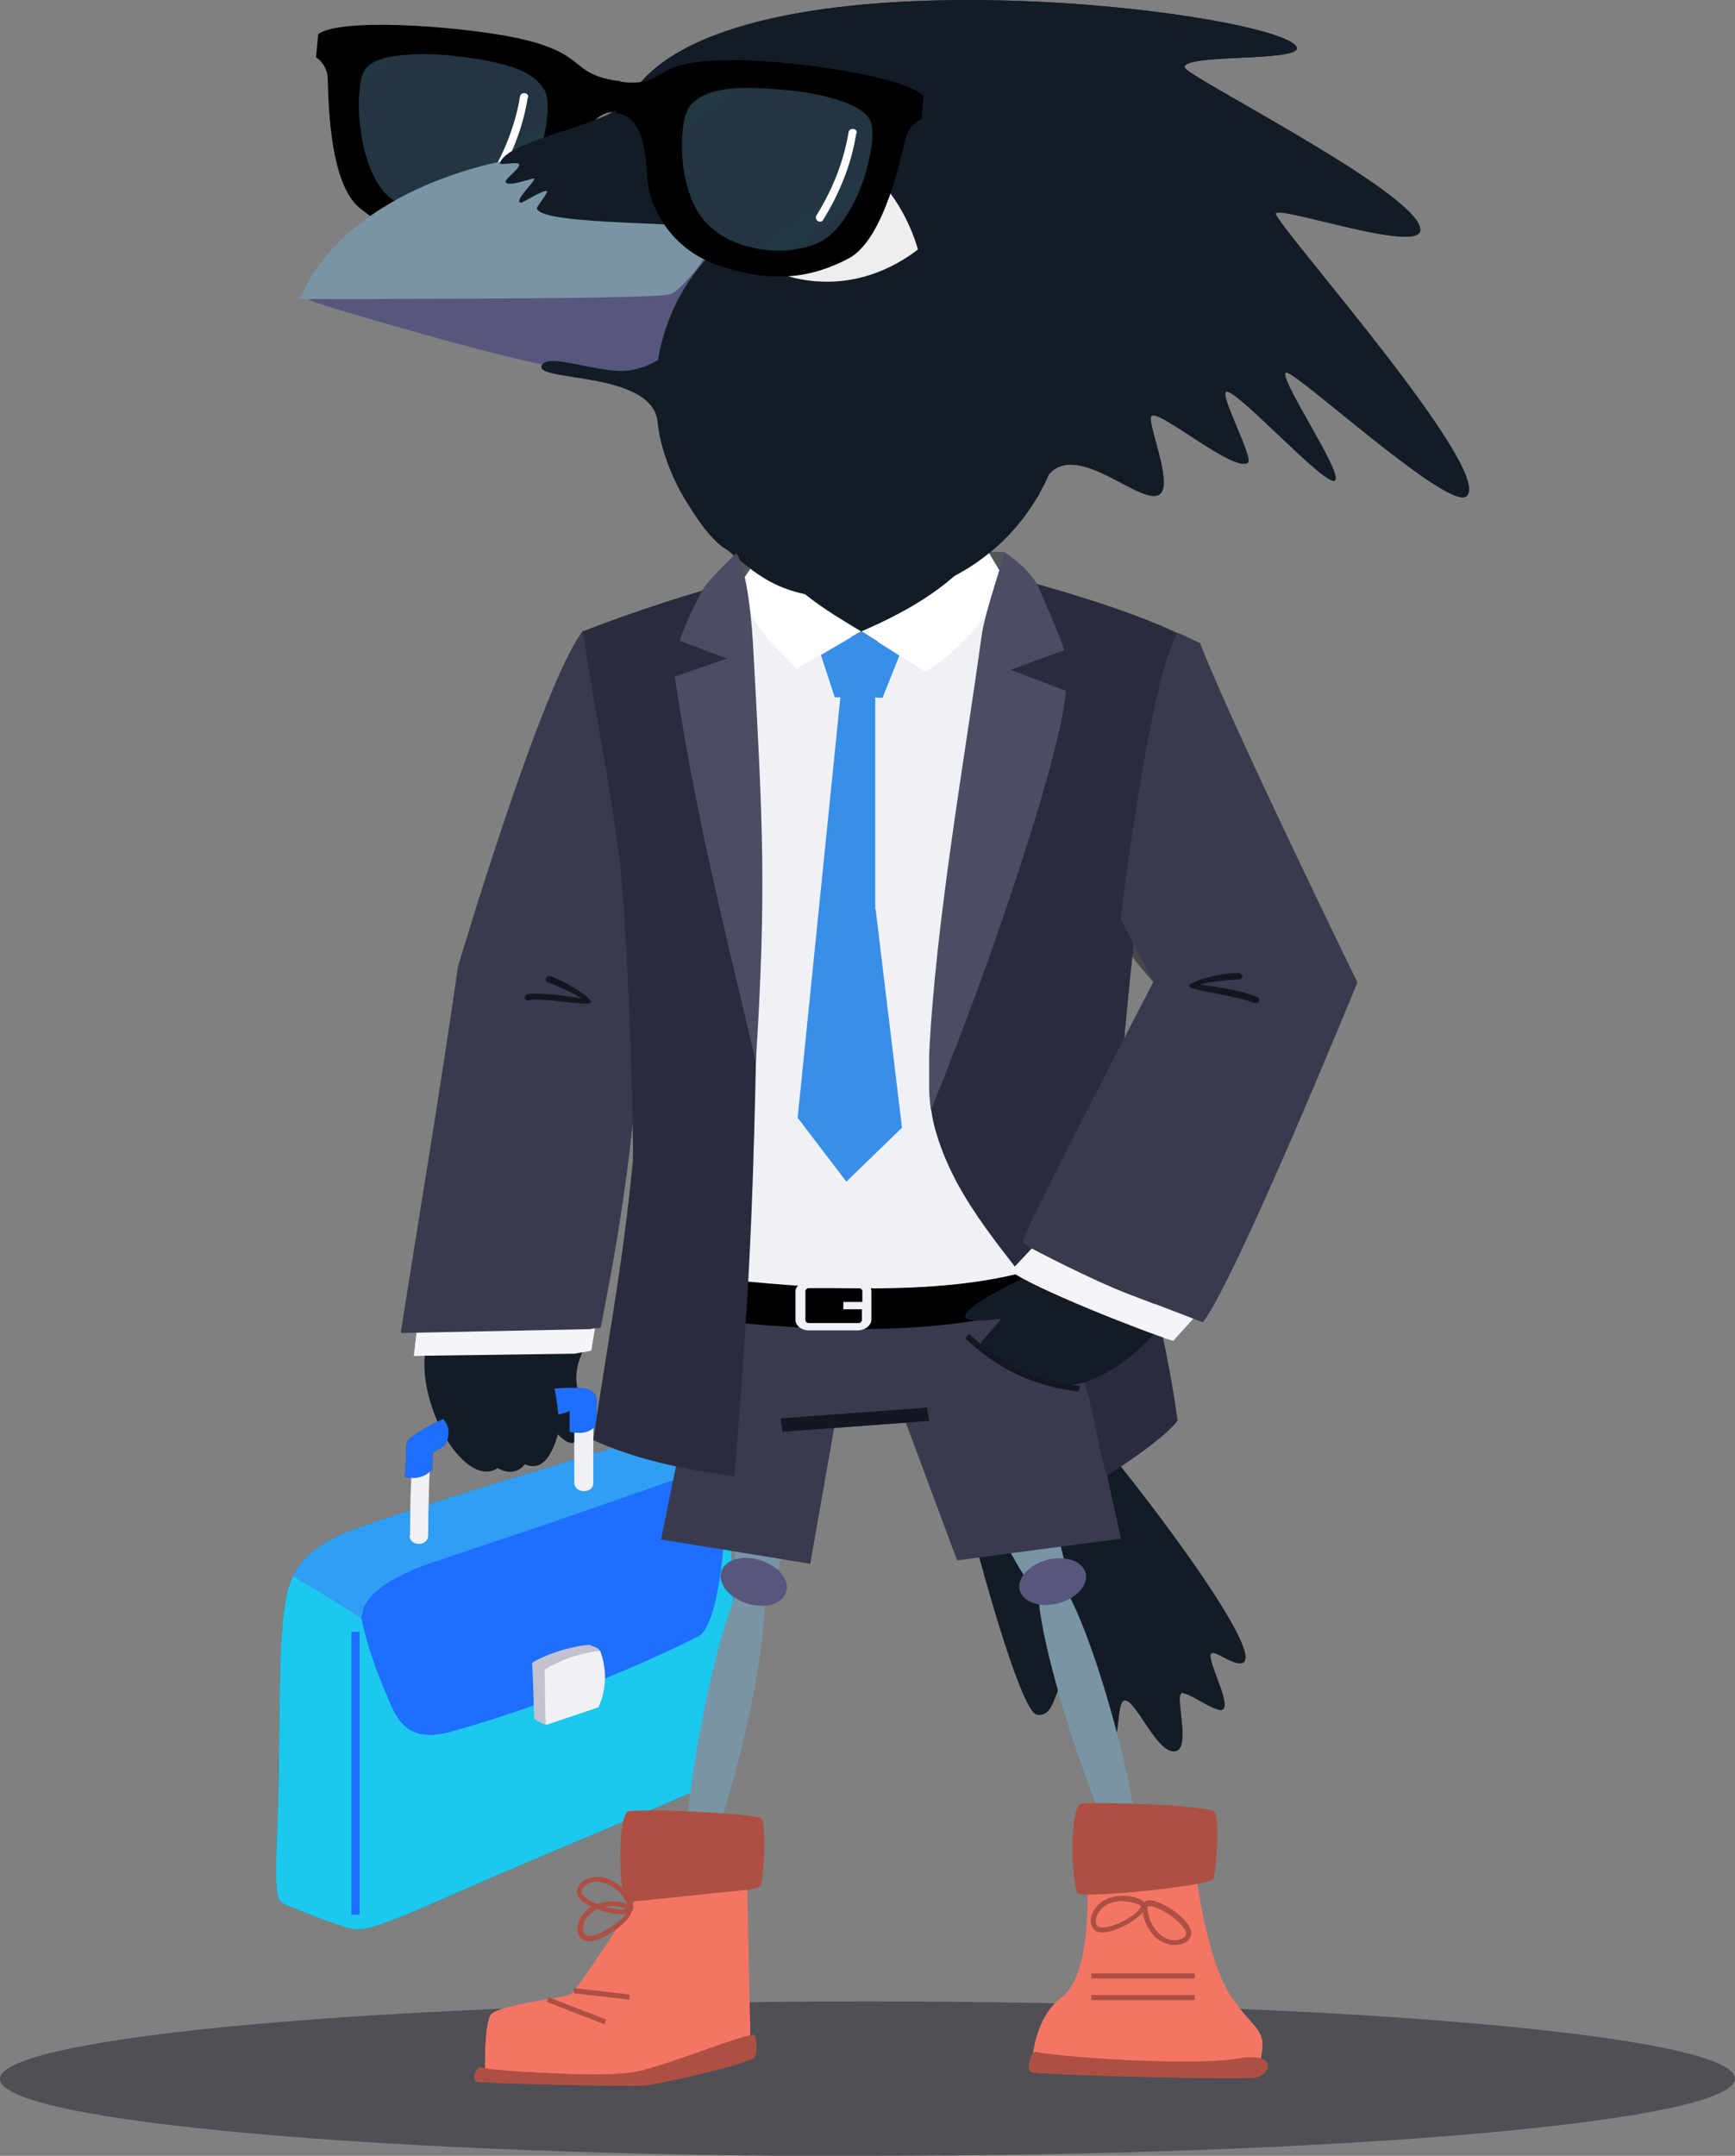 <?xml version="1.0" encoding="UTF-8"?>
<svg id="Layer_1" data-name="Layer 1" xmlns="http://www.w3.org/2000/svg" version="1.1" xmlns:xlink="http://www.w3.org/1999/xlink" viewBox="0 0 402.4 499.9">
  <rect x="0" y="0" width="402.4" height="499.9" fill="#808080" stroke="none"/>
  <defs>
    <style>
      .cls-1, .cls-2, .cls-3, .cls-4, .cls-5, .cls-6, .cls-7, .cls-8, .cls-9, .cls-10, .cls-11, .cls-12, .cls-13, .cls-14, .cls-15, .cls-16, .cls-17, .cls-18, .cls-19, .cls-20, .cls-21, .cls-22, .cls-23, .cls-24, .cls-25, .cls-26, .cls-27, .cls-28, .cls-29, .cls-30, .cls-31, .cls-32, .cls-33, .cls-34, .cls-35, .cls-36, .cls-37, .cls-38, .cls-39, .cls-40 {
        stroke-width: 0px;
      }

      .cls-1, .cls-2, .cls-4, .cls-10, .cls-11, .cls-13, .cls-15, .cls-18, .cls-19, .cls-20, .cls-22, .cls-23, .cls-24, .cls-25, .cls-27, .cls-29, .cls-30, .cls-32, .cls-34, .cls-36, .cls-37 {
        fill-rule: evenodd;
      }

      .cls-1, .cls-31 {
        fill: #fff;
      }

      .cls-2 {
        fill: #545559;
      }

      .cls-3, .cls-18 {
        fill: #1e6eff;
      }

      .cls-4 {
        fill: #613f3d;
      }

      .cls-5 {
        fill: #eee;
      }

      .cls-6, .cls-24 {
        fill: #000;
      }

      .cls-7 {
        fill: #bc4326;
      }

      .cls-8 {
        fill: #293f4a;
      }

      .cls-9 {
        fill: #434343;
      }

      .cls-10 {
        fill: #f6f4f9;
      }

      .cls-11 {
        fill: #cab89a;
      }

      .cls-12 {
        fill: #bba18e;
      }

      .cls-13 {
        fill: #3a3a4f;
      }

      .cls-14, .cls-15 {
        fill: #131c26;
      }

      .cls-16 {
        fill: #7995a5;
      }

      .cls-17 {
        fill: #141621;
      }

      .cls-41 {
        opacity: .3;
      }

      .cls-19 {
        fill: #1cc8ee;
      }

      .cls-20 {
        fill: #4c4c63;
      }

      .cls-21 {
        fill: #57577d;
      }

      .cls-22 {
        fill: #daf0fc;
      }

      .cls-23 {
        fill: #c3c3cf;
      }

      .cls-25, .cls-39 {
        fill: #f0f1f6;
      }

      .cls-26 {
        fill: #223540;
      }

      .cls-27 {
        fill: #2a2b3d;
      }

      .cls-28 {
        fill: #845751;
      }

      .cls-29 {
        fill: #5f6267;
      }

      .cls-30 {
        fill: #80695c;
      }

      .cls-42 {
        mask: url(#mask-1);
      }

      .cls-43 {
        mask: url(#mask);
      }

      .cls-32 {
        fill: #784a4a;
      }

      .cls-33 {
        fill: #ad5043;
      }

      .cls-34 {
        fill: #2f9ef3;
      }

      .cls-35 {
        fill: #1e1f2b;
        opacity: .5;
      }

      .cls-36 {
        fill: #f4fafe;
      }

      .cls-37 {
        fill: #48474a;
      }

      .cls-38 {
        fill: #388ee9;
      }

      .cls-40 {
        fill: #f57564;
      }
    </style>
    <mask id="mask" x="47.5" y="-33.9" width="124.9" height="107.8" maskUnits="userSpaceOnUse">
      <g id="mask0_2787_831" data-name="mask0 2787 831">
        <path class="cls-31" d="M104,12.8s-17-1.7-19.6,3.8c-2.6,5.6-1,23.5,5.9,29.1,6.7,5.4,20.7,6.8,28.2.2,7.5-6.6,9.9-21.6,7.8-25-2.1-3.4-5.8-6.4-22.4-8.1Z"/>
      </g>
    </mask>
    <mask id="mask-1" x="126.6" y="-25.7" width="124.9" height="107.8" maskUnits="userSpaceOnUse">
      <g id="mask1_2787_831" data-name="mask1 2787 831">
        <path class="cls-31" d="M183.7,21s17,1.7,18.4,7.7c1.4,6-3.8,23.2-11.7,27.3-7.6,3.9-21.6,2.5-27.6-5.5-6-7.9-5.4-23.2-2.6-26.1,2.7-2.9,7-5.1,23.5-3.4h0Z"/>
      </g>
    </mask>
  </defs>
  <path class="cls-35" d="M201.2,499.9c111.1,0,201.2-8,201.2-17.9s-90.1-17.9-201.2-17.9S0,472.2,0,482.1s90.1,17.9,201.2,17.9Z"/>
  <path class="cls-14" d="M135.2,313.3s-2.2,3.9-1.4,8.1c1.6,8.7,1.8,20.7-7.8,6.9-13.8-19.9,9.2-15,9.2-15h0Z"/>
  <path class="cls-14" d="M131.5,313.9c0,3.8-.6,29.8-9.8,25.6,0,0-2.1,3.3-6.3.9,0,0-3.9,3.4-9.8-3.8-3.6-4.3-8.5-15.1-6.8-24.2,3.9-20,23.4-19.4,23.4-19.4l9.3,20.9Z"/>
  <path class="cls-4" d="M162.4,336.1c5,1.1,6.2,4.4,6.5,9.5,1,16.3,2,42,1,58.5-.2,3.3-2.8,8.6-6.8,10.3-6.6,3.2-39.3,16.6-59.9,25.7-11.5,5.1-17.9,7.6-20.5,7.3-2.2.1-10.6-3.4-16.3-5.6-.9-.6-1.7-.6-2-2.4-.6-2.9-.4-8.8,0-18.2.4-11.1.3-23.9.6-35,.3-9.1.9-17.5,3.3-21.4,1.9-3.1,4.8-6.9,14.5-10.4,18.7-6.6,42.2-13.4,61.3-19.2,6.7-1.3,8.6-1.3,18.4.9h0Z"/>
  <path class="cls-32" d="M67.9,365.4c.1-.3.2-.5.3-.6,1.9-3.1,4.8-6.9,14.5-10.4,18.7-6.6,42.2-13.4,61.3-19.2,6.7-1.3,8.6-1.3,18.4.9,4.1.9,5.6,3.3,6.2,6.9.1.8.3,3.2.4,4.1-1-3.6-4-7-10.9-4.6l-31.1,10.8-27.6,9.3c-7.4,2.6-12.4,5.8-14.4,9-.2.4-1.3,2.4-1.4,3.6-5.2-3.6-11.8-7.3-15.6-9.7h0Z"/>
  <path class="cls-32" d="M83.7,375.2c.2-.9.4-1.7.7-2.5,1.4-3.5,6.7-7.2,15-10.1l27.7-9.3,31.1-10.8c7-2.4,9.6.3,9.9,6,.4,6.8-1.3,28.6-6.2,31-17.8,8.9-39.8,17.2-57.5,22.1-10.6,2.9-12.7-3.7-14.9-9-2.1-5-4.1-10-5.7-17.4h0Z"/>
  <path class="cls-28" d="M84.7,375.5c1.7,6.1,3.3,11.9,5.6,16.7.3.6.6,1.2.9,1.9,2.2,4.9,4.1,9.1,12.5,6.8,17.8-4.8,39.8-13.3,57.5-22.2,4-2,6-22.2,5.6-30.1-.1-2.8-.9-4.6-2.2-5.4-1.3-.8-3.4-.7-6.2.3l-31.1,10.8-27.7,9.3c-7.7,2.7-13,6.2-14.3,9.5-.3.7-.5,1.6-.7,2.4h0ZM84.2,444.7h-2.2c.2-7.5,0-18.2,0-28.6-.1-9.2-.3-18.7-.1-25.5,0-1.5,0-2.9,0-4.2,0-4,0-7.6.5-10.6-3.8-2.6-8.3-5.3-11.9-7.4-1.2-.7-2.2-1.3-3.2-1.9l1.2-1.6c.9.6,2,1.2,3.2,1.9,3.4,2,7.5,4.5,11.2,6.9.1-.4.2-.8.4-1.2,1.5-3.8,7.2-7.7,15.6-10.7l27.7-9.3,31.1-10.8c3.5-1.2,6.2-1.3,8.2-.1,2,1.2,3.1,3.4,3.2,7,.2,4.7-.8,29-6.8,31.9-17.9,8.9-40,17.5-57.9,22.3-10.4,2.8-13.1-3.1-15.2-7.9-.3-.6-.5-1.2-.8-1.8-1.7-3.4-3-7.3-4.2-11.4,0,1.5,0,3,0,4.7,0,1.4,0,2.8,0,4.3-.1,6.9,0,16.3.1,25.5.1,10.4.3,21.2,0,28.7Z"/>
  <path class="cls-4" d="M136.8,381.4c-4.5.3-10.7,2.4-13.4,4.2.3,4.4.3,8.4.5,12.9.5.5,2.1,1.3,2.7,1.4,3.1-1.6,6.4-3.7,9.9-4.9,1.7-3.8,3.7-8.4,2.6-12.2-.1-.5-.9-.8-2.4-1.4h0Z"/>
  <path class="cls-11" d="M139.2,382.8c-4.7.4-10.3,2.6-12.9,4.4.2,4.4,0,8.3.3,12.8,4.1-1.4,8.1-2.7,12.2-4.1,1.9-4.3,2-8.8.4-13.1h0Z"/>
  <path class="cls-11" d="M137.5,329.6l-4.3,1.2v13.1c.1,2.5,4.4,2.5,4.4,0v-14.3Z"/>
  <path class="cls-11" d="M95,356.1c0,2.5,4.2,2.6,4.3,0,0-2.4.1-8.6.2-11.2,0-1.3.1-2.7.2-4l-4.3,1.2c0,.9,0,1.8-.1,2.6-.1,2.6-.2,8.9-.2,11.3h0Z"/>
  <path class="cls-4" d="M129.5,328c1.8-.4,2.5-.8,2.6-.8v4.8c3.1.7,5.1,0,6.3-1.7v-5.6c0-1.3-1.1-2.5-2.6-2.7-1.3-.2-2.7-.2-4.1-.2-.4,0-2.7.1-3.1.2.5,2.2.9,6,.9,6h0Z"/>
  <path class="cls-4" d="M100.3,340.8c0-1.4,0-2.7.1-3.9.8-.6,1.7-1.1,2.6-1.6,1.4-1.9,1.4-4.6-.2-6.2h-.2c-2.9,1.4-4.7,2.4-7.1,4.1-.8.5-1.3,1.3-1.3,2.2,0,2.3-.1,4.7-.3,7.1,2.6.6,4.7,0,6.3-1.7h0Z"/>
  <path class="cls-14" d="M288.8,385c-1.3,2.5-7-2.6-7.9-1.6-1.2,1.3,4.7,11.6,2.7,13-1.4,1-8.8-4.7-9.7-3.7-1.2,1.3,2.1,12.4-1.1,13.3-4.3,1.3-9.3-12.1-12-11.7-2.2.4-.5,11.7-4.6,11.9-6.1.3-7-15.7-9.3-15.7-2.4,0-2,7.8-6.4,7.1-6.3-1.1-30.6-100.8-26.8-102.9,9-5.1,78.9,83,75,90.3h0Z"/>
  <path class="cls-16" d="M244.9,370.9c-7,2.8-18.5-28.9-24.4-41.9-.3-2.9,1.1-5.6,3.4-6.7,3-1.5,7.1-.1,9,3.4,5.2,12.6,20,41.9,12,45.1h0Z"/>
  <path class="cls-16" d="M262.4,433c-5,.6-27.5-66.4-20.2-69,7.9-2.8,26.9,68.2,20.2,69Z"/>
  <path class="cls-21" d="M245.4,371.8c4.2-1.1,7.1-4.2,6.4-7-.7-2.8-4.7-4.2-8.9-3.1-4.2,1.1-7.1,4.2-6.4,7,.7,2.8,4.7,4.2,8.9,3.1Z"/>
  <path class="cls-16" d="M173.7,371c-7.4-1.4,0-34.3,1.9-48.4,1.3-2.6,3.9-4.1,6.5-3.8,3.3.3,6.1,3.7,5.7,7.7-2.4,13.4-5.6,46.1-14.1,44.5Z"/>
  <path class="cls-16" d="M160,434.7c-4.7-1.9,7.5-71.5,15.1-70.3,8.3,1.3-8.9,72.8-15.1,70.3Z"/>
  <path class="cls-21" d="M182.3,369.2c.9-2.8-1.8-6.1-5.9-7.4-4.2-1.3-8.2-.2-9.1,2.6-.9,2.8,1.8,6.1,5.9,7.4,4.2,1.3,8.2.2,9.1-2.6Z"/>
  <path class="cls-40" d="M292,478.8h-52.6s0-10.5,6.9-15.7c7-5.2,5.9-25.4,5.9-25.4l25-4.4s2.4,21,8.4,29.8c6,8.7,8.5,7,6.5,15.7h0Z"/>
  <path class="cls-33" d="M281.5,420c1.5,1,.6,13.7-.1,15.6-.7,1.8-28.6,4.4-31.1,3.6-1.9-.6-2.3-20.4.4-20.9,3.1-.6,28.9.4,30.9,1.7Z"/>
  <path class="cls-33" d="M290.5,481.8c-6.1.5-49.7-.7-51.3-1.3-1.4-.6,0-5.1,1.3-4.7,2.6.9,35.2,3.5,46.8,1.5,9.4-1.6,7.5,4.2,3.3,4.5h0Z"/>
  <path class="cls-7" d="M255.7,447.7c-.5,0-.9,0-1.3-.3-.5-.3-.8-.8-.9-1.5-.2-1.3.4-2.8,1.5-3.9,2.4-2.4,6.3-2.2,8.3-1.6.9.3,2,.7,2,1.6,0,1.1-1.9,2.6-3.7,3.6-1.9,1.1-4.2,2-5.8,2h0ZM260.4,440.4c-1.8,0-3.8.5-5.2,1.9-1,1-1.6,2.5-1.5,3.6,0,.4.2,1,.8,1.2,1.3.7,4.5-.4,6.8-1.7,2.1-1.2,3.5-2.6,3.6-3.4,0-.7-1-1-1.8-1.3-.7-.2-1.7-.4-2.7-.4h0Z"/>
  <path class="cls-7" d="M272.4,450.6c-.5,0-1.1,0-1.7-.3-3.2-1-4.9-4.5-5.3-6.5-.2-.9-.4-2.1.5-2.5,1-.5,3.2.5,5,1.6,2.4,1.5,4.9,3.8,4.9,5.5,0,.6-.3,1.1-.9,1.5-.7.5-1.5.7-2.5.7h0ZM266.1,441.6c-.6.3-.4,1.3-.3,2.2.3,1.9,2,5.4,5,6.3,1.4.4,3,.3,3.9-.4.3-.2.7-.7.7-1.3,0-1.5-2.4-3.8-4.7-5.2-2.1-1.3-3.9-1.9-4.7-1.6Z"/>
  <path class="cls-7" d="M277.1,458h-24v.3h24v-.3Z"/>
  <path class="cls-7" d="M277.1,463h-24v.3h24v-.3Z"/>
  <path class="cls-33" d="M176.5,421.7c1.4,1,.6,13.7-.1,15.5-.7,1.8-28.5,4.4-31,3.6-1.9-.6-2.3-20.3.4-20.8,3.1-.6,28.8.4,30.8,1.7h0Z"/>
  <path class="cls-40" d="M173.3,438.3l.7,33.7s-21.9,7.4-24.6,8.6c-3.3,1.5-36.9-.7-36.9-.7,0,0-.2-11.2,1.5-12.9,2.3-2.1,16.9-3.8,18.3-4.5,1.6-.9,14.9-21.6,14.9-21.6l26.2-2.7h0Z"/>
  <path class="cls-33" d="M174.6,471.8c1,0,1.1,3.8.5,5.1-.6,1.5-22.5,6.5-25.7,6.7-4.6.3-37.7-.5-38.9-.9-1.1-.4,0-3.7,1-3.3,2,.7,26.7,2.5,35.4,1.1,7.1-1.2,24.4-8.5,27.6-8.6h0Z"/>
  <path class="cls-7" d="M133.1,461.4v.3s13,1.5,13,1.5v-.3s-13-1.5-13-1.5Z"/>
  <path class="cls-7" d="M127,463.5v.3c-.1,0,13.2,5.2,13.2,5.2v-.3c.1,0-13.2-5.2-13.2-5.2Z"/>
  <path class="cls-37" d="M250.6,314.6l-45.3,2.4,16.7,44.8,38-5-9.4-42.1Z"/>
  <path class="cls-37" d="M153.3,357.1l9-44.2,32.5,10.5-6.9,39.2-34.5-5.6Z"/>
  <path class="cls-37" d="M162,294.6l78.3-.4,11.3,32.5-93.1,4.3,3.5-36.4Z"/>
  <path class="cls-2" d="M241.8,141h-78.9l7.9-12.7,62.1-.3,8.8,13Z"/>
  <path class="cls-15" d="M172.7,147.4c0,9.2,10.4,14.3,24.2,14.4,5.1,0,9.6-1,13.4-2.5,7.8-3.2,16.5-8.9,17.4-13.5-.1-9.4,1.2-37.2,1.8-48.7l-52.4,26.5-4.5,23.9Z"/>
  <path class="cls-22" d="M137.3,145.9c8.9-3.3,26-8.1,35.4-11.8,7.4-2.9,11.9,6.1,28.5,16.2l27.7-17.7c17.7,4.8,27.2,7.2,44.3,14.3-3.6,13.8-7.5,31.4-12.2,54.3-4.8,22.9-10.5,52.7-12,76.3.3,3.8,1.4,7.3,1.6,10-.5,2.7-2.2,4.4-6.6,6.4-24.8,7.5-68.5,5-87.8,2.6-4-4.2-5.5-5.6-5.5-7,0-6.3.9-11.3,1.1-12.6.9-23.3-1.2-42.5-5-65.5-3-18.5-8.3-48.5-9.7-65.4h0Z"/>
  <path class="cls-37" d="M149.6,227.9c-21.4,2.4-43.4-3.6-43.4-3.6,0,0,19.4-65.5,29-78,21.9,24.8,20.4,54.9,14.4,81.6Z"/>
  <path class="cls-36" d="M137.1,313.2l1.3-7.7c-6.7-.9-35.4.4-41.5,1.2l-.9,7.7,37.3-.5,3.7-.7Z"/>
  <path class="cls-37" d="M137.2,307.8l-44.2.9c4.4-28.2,9-55.1,13.2-84.5,12.2-1.7,33.2-.9,43.4,3.5-2.3,29.6-3.9,47.9-10.3,79.8l-2.1.2h0Z"/>
  <path class="cls-9" d="M136.3,232.9h-.4c-3.9-1-9.2-1.4-13.2-.9-.5,0-1-.2-1-.6,0-.4.2-.8.8-.9,3.3-.4,7.1-.3,10.6.2-1.6-1.1-3.3-1.9-6.1-2.9-.5-.2-.7-.6-.5-1,.2-.4.8-.6,1.2-.4,4.4,1.7,6.4,2.8,9.1,5.2.3.3.3.6.1.9-.1.2-.4.3-.6.3h0Z"/>
  <path class="cls-2" d="M230.2,132.6c15,4,31.9,8.9,43.7,14.6-8.5,41-12.8,85.1-15.3,120.6,6.3,24.1,11.2,37.8,14.5,61.6-3.2,4.5-16.4,12.8-16.4,12.8,0,0-.7-2.1-1.2-4.3-2.5-12.1-3.8-21.8-11.7-33-9.7-13.8-21.7-25.6-26.6-42-1.7-5.5-1.8-10.7-1.5-15.8.4-7.3,1.7-14.7,2.4-22.4,2.6-30.3,9.9-61.4,12.2-92h0Z"/>
  <path class="cls-32" d="M203,157.2h-7.9s-10.1,104.1-10.1,104.1l11.3,12.8,12.9-12.5-6.1-50.6v-53.8h0ZM208.6,152l-8.9-5.6-9.3,5.5,3.2,9.8h11.2c0,0,3.9-9.7,3.9-9.7Z"/>
  <path class="cls-37" d="M237.2,288c7.3,6,33.7,15.3,41.8,18.6,7.9-10.5,35.8-78.8,35.8-78.8,0,0-29.4-60.2-36.5-78.7-1.4-.5-3.4-1.7-5.1-2.3-6.3,8.9-13.3,66.2-13.3,66.2,0,0-3.6,2.5,7.6,14.7,2.8,3.1-31.1,59.7-30.3,60.3Z"/>
  <path class="cls-9" d="M288,229.1h-.3c-3.2-1.2-7.9-1.8-11.5-1.7-.4,0-.7-.2-.8-.4-.1-.3,0-.6.4-.7,3.2-1.5,5.3-2,9.6-2.6.5,0,.9.2,1,.5,0,.3-.2.7-.7.7-2.8.4-4.6.7-6.3,1.3,3.2.2,6.5.8,9.1,1.7.4.1.6.5.4.8-.1.2-.4.4-.7.4h0Z"/>
  <path class="cls-9" d="M181.5,332l-.5-3.1,34-2.5.5,3.1-34,2.5Z"/>
  <path class="cls-30" d="M242,302.3c-24.8,8.9-61.8,5.7-81.1,3.3l.3-9.8c19.3,2.4,54.4,5.9,79.2-1.6.4,1.9,1.4,6.7,1.6,8.2Z"/>
  <path class="cls-12" d="M187.7,298.7c-.2,0-.5,0-.6.2-.2.1-.3.3-.3.5v6.7c0,.4.3.7.9.7h11.3c0,0,0,0,0,0,.2,0,.5,0,.6-.2.2-.1.3-.3.3-.5v-2.5s-4.3,0-4.3,0v-1.7h4.4v-2.5c0-.4-.4-.7-.9-.7h-11.3c0,0,0,0,0,0ZM198.9,308.5h-11.3c-1.7,0-3.1-1.1-3.1-2.4v-6.7c0-.6.4-1.2,1-1.7.6-.4,1.4-.7,2.2-.7h11.3c1.7,0,3.1,1.1,3.1,2.4v6.7c0,.6-.4,1.2-1,1.7-.6.4-1.4.7-2.2.7h0Z"/>
  <path class="cls-14" d="M240.9,294.7s-32.1,14.4-8.2,11c23.9-3.4,8.2-11,8.2-11Z"/>
  <path class="cls-14" d="M241.4,293.7c-1.5,1.4-7.7,10.9-13.5,17.1-3.4,3.6,13.9,10.5,17.7,10.6,12.5.3,23.4-13.7,23.4-13.7l-27.6-14h0Z"/>
  <path class="cls-36" d="M276.7,305.8l-4.6,5.1c-6.7-2-33.2-12.5-37.7-16.2l4.9-5.2s13.1,7,22.8,10.7c3.7,1.4,14.6,5.6,14.6,5.6h0Z"/>
  <path class="cls-36" d="M232.9,134.1l-4.8-8c-6.4,9.2-17.1,15.5-28.3,20.3l14.9,9.4c8.9-6,16-13.9,18.3-21.8ZM172,134.9l5.4-8c4.7,9.2,14.7,14.9,22.3,19.5l-14.9,8.6c-5.5-5.7-11.3-10-12.9-20.1Z"/>
  <path class="cls-21" d="M71.5,69.4c0,.7,49.4,14.9,56.5,15.4,13.9,1,21.7,6.7,31.3-7.3,7-10.3,8.1-23.5,8.1-23.5-51.5,19.9-95.8,14.3-95.8,15.5Z"/>
  <path class="cls-16" d="M69.5,69.4c11.7-27.1,49.6-32.5,49.6-32.5,0,0,39.3,11.5,48.1,17,.2.1-8.1,13.5-12.1,14.4-5.3,1.2-85.6,1-85.6,1h0Z"/>
  <path class="cls-14" d="M145.8,23c21.1-37.1,152.9-20.1,155-11.9.3,3.3-26.1,1.3-26.1,4.5,0,0,0,0,0,0,.2.2.4.5.7.7,6.3,4.8,54.6,29.5,54,37.1-.4,5.6-34.8-6.5-33.5-3.7,2.2,4.9,50.3,59.2,44.3,65.3-3.9,4-40.6-29.9-42-28.6-1.6,1.5,13.4,23.4,11.4,25-2.1,1.7-23.6-22.2-25.3-20.5-1.2,1.2,6.5,15.4,5.1,16.4-3.2,2.3-20.4-12.3-22.3-10.9-1.4,1,5,15.4,2,18.1-3.9,3.5-19.1-12.6-25.9-4.4-.6,1.5-1.4,3-2.2,4.4,0,0,0,0,0,0,0,.3-.3.6-.5.9-8.3,14-23.5,23.5-41,23.5s-22.5-4.3-30.8-11.4c0,0,0,0,0,0-2.3-1.1-5.7-5-8.8-10.1-2.1-3.2-3.8-6.6-5.1-10.2-1-2.8-1.8-5.6-2.1-8.2-.1-.7-.2-1.4-.3-2.1-2.5-10.7-27.8-8.5-26.8-12,1.1-3.6,14.3,2.3,21,.9,3.2-.7,4.1-1.3,6-2.3,1.8-10.6,6.6-19.2,13.9-26.3.1-1.7,0-2.9-.4-3.6-1.5-2.5-40.7-1-41.6-5.3-.1-.3,2.9-3.9,2.3-4-.9-.3-5.6,2.8-6,2.7-1.8-.3,3.5-5.1,3.1-5.6-.3-.2-5.8,2-6.6.9-.5-.7,3.4-3.2,3.1-4.2-.4-.8-4.8.5-4.4-.4,2.1-5.7,26.2-8.6,29.6-14.6h0Z"/>
  <path class="cls-5" d="M193.5,71c12.7,0,23.1-10.3,23.1-23.1s-10.3-23.1-23.1-23.1-23.1,10.3-23.1,23.1,10.3,23.1,23.1,23.1Z"/>
  <path class="cls-14" d="M185.9,38.7c1.2,0,2.3.3,3.2.8-1.1.8-1.8,2-1.8,3.5,0,2.4,1.9,4.3,4.3,4.3s1.1-.1,1.5-.3c-.5,3.6-3.5,6.4-7.2,6.4s-7.3-3.3-7.3-7.3,3.3-7.3,7.3-7.3h0Z"/>
  <path class="cls-2" d="M173.1,304.2c-.7,11.5-1.6,24.5-2.8,38.1-12.8-1.6-24.2-4.4-32.7-8.4,4.5-29.9,6.8-40.5,9.2-64.7.1-14.5-1.1-44-2.3-61.2-1.3-18.4-6.7-43.2-9.3-61.6,11.9-4.6,24.7-8.8,37.5-12.2,2.2,28.9,3.7,55.1,3.1,86.1-.5,27.8-.9,56.2-2.7,84h0Z"/>
  <path class="cls-29" d="M175.3,246.2c-7.5-31.7-14.1-57.8-18.8-89.3l12.1-4.2-10.9-4.1c.9-3.3,3.8-9.3,5.6-12.4,2.6-3.4,7.5-7.9,7.5-7.9,0,0,3,3.4,4,23.8,2.1,38.5,3,54.9.5,94.1h0Z"/>
  <path class="cls-29" d="M215.9,257.4c14.4-35,30.5-83.6,31.3-97.2l-12.8-4.9,12.4-4.5c-.7-2.9-5-12.4-6.1-15-1.9-3.2-4-5.2-7.8-7.8-.1,1.9-4.5,13.6-5.3,19.9-3.8,27.7-10.6,65.8-12.1,96.6,0,2,0,5.9,0,7.9s.4,5,.4,5Z"/>
  <path class="cls-9" d="M250.2,322.7c-8-1.1-16.8-3.4-26.4-12.4l1-1c9.8,9.3,18.4,11.1,25.7,12.1l-.3,1.3h0Z"/>
  <path class="cls-6" d="M143.8,18.8s-4.4-.3-7.6-2.3c-3.4-2.1-4.9-5.6-18.4-8.1-13.5-2.5-38.9-4.2-44-.5l-.5,5.4s2.5,1.4,2.7,4.8c.2,3.4,0,24.2,7.5,30.2,7.5,6.1,16.2,9.2,29.3,7.5,13-1.7,18.8-11.9,19.9-15.7,1.1-3.8,3.2-14.8,10.4-14.1"/>
  <path class="cls-26" d="M104,12.8s-17-1.7-19.6,3.8c-2.6,5.6-1,23.5,5.9,29.1,6.7,5.4,20.7,6.8,28.2.2,7.5-6.6,9.9-21.6,7.8-25-2.1-3.4-5.8-6.4-22.4-8.1Z"/>
  <g class="cls-43">
    <g class="cls-41">
      <path class="cls-8" d="M149.1-33.9L47.5,38.8l3,4.3L152.2-29.6l-3-4.3Z"/>
      <path class="cls-8" d="M169.4-3l-101.6,72.7,3,4.3L172.5,1.2l-3-4.3Z"/>
    </g>
  </g>
  <path class="cls-31" d="M122.4,22.6c-1.1,7.1-3.9,14-7.7,20.1-.6,1-2.2,0-1.5-1.1,3.6-5.8,6.3-12.4,7.4-19.2.2-1.2,2.1-1,1.9.2h0Z"/>
  <path class="cls-14" d="M135.2,313.3s-2.2,3.9-1.4,8.1c1.6,8.7,1.8,20.7-7.8,6.9-13.8-19.9,9.2-15,9.2-15h0Z"/>
  <path class="cls-14" d="M131.5,313.9c0,3.8-.6,29.8-9.8,25.6,0,0-2.1,3.3-6.3.9,0,0-3.9,3.4-9.8-3.8-3.6-4.3-8.5-15.1-6.8-24.2,3.9-20,23.4-19.4,23.4-19.4l9.3,20.9Z"/>
  <path class="cls-19" d="M162.4,336.1c5,1.1,6.2,4.4,6.5,9.5,1,16.3,2,42,1,58.5-.2,3.3-2.8,8.6-6.8,10.3-6.6,3.2-39.3,16.6-59.9,25.7-11.5,5.1-17.9,7.6-20.5,7.3-2.2.1-10.6-3.4-16.3-5.6-.9-.6-1.7-.6-2-2.4-.6-2.9-.4-8.8,0-18.2.4-11.1.3-23.9.6-35,.3-9.1.9-17.5,3.3-21.4,1.9-3.1,4.8-6.9,14.5-10.4,18.7-6.6,42.2-13.4,61.3-19.2,6.7-1.3,8.6-1.3,18.4.9h0Z"/>
  <path class="cls-34" d="M67.9,365.4c.1-.3.2-.5.3-.6,1.9-3.1,4.8-6.9,14.5-10.4,18.7-6.6,42.2-13.4,61.3-19.2,6.7-1.3,8.6-1.3,18.4.9,4.1.9,5.6,3.3,6.2,6.9.1.8.3,3.2.4,4.1-1-3.6-4-7-10.9-4.6l-31.1,10.8-27.6,9.3c-7.4,2.6-12.4,5.8-14.4,9-.2.4-1.3,2.4-1.4,3.6-5.2-3.6-11.8-7.3-15.6-9.7h0Z"/>
  <path class="cls-18" d="M83.7,375.2c.2-.9.4-1.7.7-2.5,1.4-3.5,6.7-7.2,15-10.1l27.7-9.3,31.1-10.8c7-2.4,9.6.3,9.9,6,.4,6.8-1.3,28.6-6.2,31-17.8,8.9-39.8,17.2-57.5,22.1-10.6,2.9-12.7-3.7-14.9-9-2.1-5-4.1-10-5.7-17.4h0Z"/>
  <path class="cls-23" d="M136.8,381.4c-4.5.3-10.7,2.4-13.4,4.2.3,4.4.3,8.4.5,12.9.5.5,2.1,1.3,2.7,1.4,3.1-1.6,6.4-3.7,9.9-4.9,1.7-3.8,3.7-8.4,2.6-12.2-.1-.5-.9-.8-2.4-1.4h0Z"/>
  <path class="cls-25" d="M139.2,382.8c-4.7.4-10.3,2.6-12.9,4.4.2,4.4,0,8.3.3,12.8,4.1-1.4,8.1-2.7,12.2-4.1,1.9-4.3,2-8.8.4-13.1h0Z"/>
  <path class="cls-25" d="M137.5,329.6l-4.3,1.2v13.1c.1,2.5,4.4,2.5,4.4,0v-14.3Z"/>
  <path class="cls-25" d="M95,356.1c0,2.5,4.2,2.6,4.3,0,0-2.4.1-8.6.2-11.2,0-1.3.1-2.7.2-4l-4.3,1.2c0,.9,0,1.8-.1,2.6-.1,2.6-.2,8.9-.2,11.3h0Z"/>
  <path class="cls-18" d="M129.5,328c1.8-.4,2.5-.8,2.6-.8v4.8c3.1.7,5.1,0,6.3-1.7v-5.6c0-1.3-1.1-2.5-2.6-2.7-1.3-.2-2.7-.2-4.1-.2-.4,0-2.7.1-3.1.2.5,2.2.9,6,.9,6h0Z"/>
  <path class="cls-18" d="M100.3,340.8c0-1.4,0-2.7.1-3.9.8-.6,1.7-1.1,2.6-1.6,1.4-1.9,1.4-4.6-.2-6.2h-.2c-2.9,1.4-4.7,2.4-7.1,4.1-.8.5-1.3,1.3-1.3,2.2,0,2.3-.1,4.7-.3,7.1,2.6.6,4.7,0,6.3-1.7h0Z"/>
  <path class="cls-3" d="M83.4,378.4h-1.9v65.6h1.9v-65.6Z"/>
  <path class="cls-14" d="M288.8,385c-1.3,2.5-7-2.6-7.9-1.6-1.2,1.3,4.7,11.6,2.7,13-1.4,1-8.8-4.7-9.7-3.7-1.2,1.3,2.1,12.4-1.1,13.3-4.3,1.3-9.3-12.1-12-11.7-2.2.4-.5,11.7-4.6,11.9-6.1.3-7-15.7-9.3-15.7-2.4,0-2,7.8-6.4,7.1-6.3-1.1-30.6-100.8-26.8-102.9,9-5.1,78.9,83,75,90.3h0Z"/>
  <path class="cls-16" d="M244.9,370.9c-7,2.8-18.5-28.9-24.4-41.9-.3-2.9,1.1-5.6,3.4-6.7,3-1.5,7.1-.1,9,3.4,5.2,12.6,20,41.9,12,45.1h0Z"/>
  <path class="cls-16" d="M262.4,433c-5,.6-27.5-66.4-20.2-69,7.9-2.8,26.9,68.2,20.2,69Z"/>
  <path class="cls-21" d="M245.4,371.8c4.2-1.1,7.1-4.2,6.4-7-.7-2.8-4.7-4.2-8.9-3.1-4.2,1.1-7.1,4.2-6.4,7,.7,2.8,4.7,4.2,8.9,3.1Z"/>
  <path class="cls-16" d="M173.7,371c-7.4-1.4,0-34.3,1.9-48.4,1.3-2.6,3.9-4.1,6.5-3.8,3.3.3,6.1,3.7,5.7,7.7-2.4,13.4-5.6,46.1-14.1,44.5Z"/>
  <path class="cls-16" d="M160,434.7c-4.7-1.9,7.5-71.5,15.1-70.3,8.3,1.3-8.9,72.8-15.1,70.3Z"/>
  <path class="cls-21" d="M182.3,369.2c.9-2.8-1.8-6.1-5.9-7.4-4.2-1.3-8.2-.2-9.1,2.6-.9,2.8,1.8,6.1,5.9,7.4,4.2,1.3,8.2.2,9.1-2.6Z"/>
  <path class="cls-40" d="M292,478.8h-52.6s0-10.5,6.9-15.7c7-5.2,5.9-25.4,5.9-25.4l25-4.4s2.4,21,8.4,29.8c6,8.7,8.5,7,6.5,15.7h0Z"/>
  <path class="cls-33" d="M281.5,420c1.5,1,.6,13.7-.1,15.6-.7,1.8-28.6,4.4-31.1,3.6-1.9-.6-2.3-20.4.4-20.9,3.1-.6,28.9.4,30.9,1.7Z"/>
  <path class="cls-33" d="M290.5,481.8c-6.1.5-49.7-.7-51.3-1.3-1.4-.6,0-5.1,1.3-4.7,2.6.9,35.2,3.5,46.8,1.5,9.4-1.6,7.5,4.2,3.3,4.5h0Z"/>
  <path class="cls-33" d="M255.7,448.1c-.6,0-1.1,0-1.5-.3-.6-.3-1-1-1.2-1.8-.2-1.4.5-3.1,1.7-4.3,2.5-2.5,6.6-2.3,8.7-1.7.9.3,2.3.8,2.3,2,0,1.6-2.8,3.3-3.9,4-1.8,1.1-4.3,2.1-6.1,2.1h0ZM260.5,440.8c-1.7,0-3.7.5-5,1.8-1.1,1.1-1.5,2.4-1.3,3.3,0,.3.2.7.6.9,1,.5,3.8-.2,6.4-1.7,2.2-1.2,3.3-2.5,3.4-3,0-.3-1-.7-1.5-.8-.7-.2-1.6-.4-2.5-.4h0Z"/>
  <path class="cls-33" d="M272.4,451c-.6,0-1.2,0-1.8-.3-3.4-1-5.2-4.8-5.5-6.9-.2-1-.4-2.4.7-3,1.4-.7,4.2.9,5.4,1.6,2.4,1.5,5.1,3.9,5.1,5.9,0,.7-.4,1.4-1,1.9-.7.5-1.7.8-2.8.8h0ZM266.3,442c-.3.2-.1,1.2,0,1.7.3,2,2,5.1,4.7,6,1.5.5,2.8.1,3.5-.4.3-.2.6-.5.6-.9,0-1.1-1.9-3.2-4.5-4.8-2.1-1.3-3.8-1.8-4.2-1.5h0Z"/>
  <path class="cls-33" d="M277.1,457.6h-24v1.2h24v-1.2Z"/>
  <path class="cls-33" d="M277.1,462.6h-24v1.2h24v-1.2Z"/>
  <path class="cls-33" d="M176.5,421.7c1.4,1,.6,13.7-.1,15.5-.7,1.8-28.5,4.4-31,3.6-1.9-.6-2.3-20.3.4-20.8,3.1-.6,28.8.4,30.8,1.7h0Z"/>
  <path class="cls-40" d="M173.3,438.3l.7,33.7s-21.9,7.4-24.6,8.6c-3.3,1.5-36.9-.7-36.9-.7,0,0-.2-11.2,1.5-12.9,2.3-2.1,16.9-3.8,18.3-4.5,1.6-.9,14.9-21.6,14.9-21.6l26.2-2.7h0Z"/>
  <path class="cls-33" d="M174.6,471.8c1,0,1.1,3.8.5,5.1-.6,1.5-22.5,6.5-25.7,6.7-4.6.3-37.7-.5-38.9-.9-1.1-.4,0-3.7,1-3.3,2,.7,26.7,2.5,35.4,1.1,7.1-1.2,24.4-8.5,27.6-8.6h0Z"/>
  <path class="cls-33" d="M133.1,461v1.2c-.1,0,12.9,1.5,12.9,1.5v-1.2c.1,0-12.9-1.5-12.9-1.5Z"/>
  <path class="cls-33" d="M127.2,463.1l-.4,1.1,13.4,5.2.4-1.1-13.4-5.2Z"/>
  <path class="cls-33" d="M144.2,443.9c-1.3,0-2.7-.3-3.5-.5-2.8-.7-6.2-2.2-6.8-4.2-.2-.7,0-1.5.4-2.1.9-1.2,2.5-1.9,4.3-1.9,3.6,0,6.6,3.1,7.6,5,.5.9,1.1,2.2.3,3.1-.5.5-1.3.6-2.3.6h0ZM138.6,436.3h0c-1.6,0-2.8.7-3.4,1.5-.2.3-.4.7-.3,1.1.3,1.1,2.9,2.6,6,3.4,2.5.6,4.3.6,4.7.2.3-.3-.2-1.2-.5-1.7-.9-1.8-3.6-4.4-6.5-4.4h0Z"/>
  <path class="cls-33" d="M136.5,450.1c-.4,0-.8,0-1.1-.2-.7-.3-1.2-.9-1.4-1.7-.3-1.4.1-3.2,1.3-4.5,2.3-2.8,6.6-3.1,8.7-2.6,1,.2,2.5.5,2.5,1.8.1,1.6-2.5,3.7-3.6,4.5-1.9,1.4-4.6,2.8-6.5,2.8h0ZM142.2,442c-2,0-4.5.6-5.9,2.4-1,1.2-1.2,2.7-1,3.5,0,.3.3.7.7.9,1.1.5,3.8-.6,6.4-2.4,2.1-1.5,3.2-2.9,3.1-3.5,0-.4-1.1-.6-1.6-.7-.5-.1-1-.2-1.7-.2h0Z"/>
  <path class="cls-13" d="M250.6,314.6l-45.3,2.4,16.7,44.8,38-5-9.4-42.1Z"/>
  <path class="cls-13" d="M153.3,357.1l9-44.2,32.5,10.5-6.9,39.2-34.5-5.6Z"/>
  <path class="cls-13" d="M162,294.6l78.3-.4,11.3,32.5-93.1,4.3,3.5-36.4Z"/>
  <path class="cls-2" d="M241.8,141h-78.9l7.9-12.7,62.1-.3,8.8,13Z"/>
  <path class="cls-15" d="M172.7,147.4c0,9.2,10.4,14.3,24.2,14.4,5.1,0,9.6-1,13.4-2.5,7.8-3.2,16.5-8.9,17.4-13.5-.1-9.4,1.2-37.2,1.8-48.7l-52.4,26.5-4.5,23.9Z"/>
  <path class="cls-25" d="M137.3,145.9c8.9-3.3,26-8.1,35.4-11.8,7.4-2.9,11.9,6.1,28.5,16.2l27.7-17.7c17.7,4.8,27.2,7.2,44.3,14.3-3.6,13.8-7.5,31.4-12.2,54.3-4.8,22.9-10.5,52.7-12,76.3.3,3.8,1.4,7.3,1.6,10-.5,2.7-2.2,4.4-6.6,6.4-24.8,7.5-68.5,5-87.8,2.6-4-4.2-5.5-5.6-5.5-7,0-6.3.9-11.3,1.1-12.6.9-23.3-1.2-42.5-5-65.5-3-18.5-8.3-48.5-9.7-65.4h0Z"/>
  <path class="cls-13" d="M149.6,227.9c-21.4,2.4-43.4-3.6-43.4-3.6,0,0,19.4-65.5,29-78,21.9,24.8,20.4,54.9,14.4,81.6Z"/>
  <path class="cls-10" d="M137.1,313.2l1.3-7.7c-6.7-.9-35.4.4-41.5,1.2l-.9,7.7,37.3-.5,3.7-.7Z"/>
  <path class="cls-13" d="M137.2,308.2l-44.2.9c4.4-28.2,9-55.1,13.2-84.5,12.2-1.7,33.2-.9,43.4,3.5-2.3,29.6-3.9,47.9-10.3,79.8l-2.1.2h0Z"/>
  <path class="cls-17" d="M122.7,232c-.5,0-1-.2-1-.6,0-.4.2-.8.8-.9,3.3-.4,8.9.5,12.4,1-1.6-1.1-5.1-2.6-7.8-3.7-.5-.2-.7-.6-.5-1,.2-.4.8-.6,1.2-.4,4.4,1.7,9.7,5.2,9.2,6.1-.5.9-10.2-1.1-14.2-.6h0Z"/>
  <path class="cls-27" d="M230.2,132.6c15,4,31.9,8.9,43.7,14.6-8.5,41-12.8,85.1-15.3,120.6,6.3,24.1,11.2,37.8,14.5,61.6-3.2,4.5-16.4,12.8-16.4,12.8,0,0-.7-2.1-1.2-4.3-2.5-12.1-3.8-21.8-11.7-33-9.7-13.8-21.7-25.6-26.6-42-1.7-5.5-1.8-10.7-1.5-15.8.4-7.3,1.7-14.7,2.4-22.4,2.6-30.3,9.9-61.4,12.2-92h0Z"/>
  <path class="cls-38" d="M203,210.9v-51.1h-7.9s-10.1,99.4-10.1,99.4l11.3,14.8,12.9-12.5-6.1-50.6Z"/>
  <path class="cls-38" d="M203,161.7h0c0,.1,1.7.1,1.7.1l3.9-9.8-8.9-5.6-9.3,5.5,3.2,9.8h1.5s0,0,0,0h7.9Z"/>
  <path class="cls-13" d="M237.2,288c7.3,6,33.7,15.3,41.8,18.6,7.9-10.5,35.8-78.8,35.8-78.8,0,0-29.4-60.2-36.5-78.7-1.4-.5-3.4-1.7-5.1-2.3-6.3,8.9-13.3,66.2-13.3,66.2l7.6,14.7s-31.1,59.7-30.3,60.3Z"/>
  <path class="cls-17" d="M290.8,232.5c.5.2,1,0,1.2-.3.2-.4,0-.8-.6-1.1-3.3-1.4-9.3-2.3-13.1-2.8,1.9-.6,5.9-1,9.1-1.2.5,0,.9-.4.7-.8-.1-.4-.6-.8-1.2-.7-5,.2-11.3,2.1-11.1,3.1.2,1,10.8,2.1,14.8,3.8Z"/>
  <path class="cls-17" d="M181.5,332l-.5-3.1,34-2.5.5,3.1-34,2.5Z"/>
  <path class="cls-24" d="M242,302.3c-24.8,8.9-61.8,5.7-81.1,3.3l.3-9.8c19.3,2.4,54.4,5.9,79.2-1.6.4,1.9,1.4,6.7,1.6,8.2Z"/>
  <path class="cls-39" d="M187.7,298.7c-.2,0-.5,0-.6.2-.2.1-.3.3-.3.5v6.7c0,.4.3.7.9.7h11.3c0,0,0,0,0,0,.2,0,.5,0,.6-.2.2-.1.3-.3.3-.5v-2.5s-4.3,0-4.3,0v-1.7h4.4v-2.5c0-.4-.4-.7-.9-.7h-11.3c0,0,0,0,0,0ZM198.9,308.5h-11.3c-1.7,0-3.1-1.1-3.1-2.4v-6.7c0-.6.4-1.2,1-1.7.6-.4,1.4-.7,2.2-.7h11.3c1.7,0,3.1,1.1,3.1,2.4v6.7c0,.6-.4,1.2-1,1.7-.6.4-1.4.7-2.2.7h0Z"/>
  <path class="cls-14" d="M240.9,294.7s-32.1,14.4-8.2,11c23.9-3.4,8.2-11,8.2-11Z"/>
  <path class="cls-14" d="M241.4,293.7c-1.5,1.4-7.7,10.9-13.5,17.1-3.4,3.6,13.9,10.5,17.7,10.6,12.5.3,23.4-13.7,23.4-13.7l-27.6-14h0Z"/>
  <path class="cls-10" d="M276.7,305.8l-4.6,5.1c-6.7-2-33.2-12.5-37.7-16.2l4.9-5.2s13.1,7,22.8,10.7c3.7,1.4,14.6,5.6,14.6,5.6h0Z"/>
  <path class="cls-1" d="M232.9,134.1l-4.8-8c-6.4,9.2-17.1,15.5-28.3,20.3l14.9,9.4c8.9-6,16-13.9,18.3-21.8ZM172,134.9l5.4-8c4.7,9.2,14.7,14.9,22.3,19.5l-14.9,8.6c-5.5-5.7-11.3-10-12.9-20.1Z"/>
  <path class="cls-21" d="M71.5,69.4c0,.7,49.4,14.9,56.5,15.4,13.9,1,21.7,6.7,31.3-7.3,7-10.3,8.1-23.5,8.1-23.5-51.5,19.9-95.8,14.3-95.8,15.5Z"/>
  <path class="cls-16" d="M69.5,69.4c11.7-27.1,49.6-32.5,49.6-32.5,0,0,39.3,11.5,48.1,17,.2.1-8.1,13.5-12.1,14.4-5.3,1.2-85.6,1-85.6,1h0Z"/>
  <path class="cls-14" d="M145.8,23c21.1-37.1,152.9-20.1,155-11.9.3,3.3-26.1,1.3-26.1,4.5,0,0,0,0,0,0,.2.2.4.5.7.7,6.3,4.8,54.6,29.5,54,37.1-.4,5.6-34.8-6.5-33.5-3.7,2.2,4.9,50.3,59.2,44.3,65.3-3.9,4-40.6-29.9-42-28.6-1.6,1.5,13.4,23.4,11.4,25-2.1,1.7-23.6-22.2-25.3-20.5-1.2,1.2,6.5,15.4,5.1,16.4-3.2,2.3-20.4-12.3-22.3-10.9-1.4,1,5,15.4,2,18.1-3.9,3.5-19.1-12.6-25.9-4.4-.6,1.5-1.4,3-2.2,4.4,0,0,0,0,0,0,0,.3-.3.6-.5.9-8.3,14-23.5,23.5-41,23.5s-22.5-4.3-30.8-11.4c0,0,0,0,0,0-2.3-1.1-5.7-5-8.8-10.1-2.1-3.2-3.8-6.6-5.1-10.2-1-2.8-1.8-5.6-2.1-8.2-.1-.7-.2-1.4-.3-2.1-2.5-10.7-27.8-8.5-26.8-12,1.1-3.6,14.3,2.3,21,.9,3.2-.7,4.1-1.3,6-2.3,1.8-10.6,6.6-19.2,13.9-26.3.1-1.7,0-2.9-.4-3.6-1.5-2.5-40.7-1-41.6-5.3-.1-.3,2.9-3.9,2.3-4-.9-.3-5.6,2.8-6,2.7-1.8-.3,3.5-5.1,3.1-5.6-.3-.2-5.8,2-6.6.9-.5-.7,3.4-3.2,3.1-4.2-.4-.8-4.8.5-4.4-.4,2.1-5.7,26.2-8.6,29.6-14.6h0Z"/>
  <path class="cls-5" d="M193.5,71c12.7,0,23.1-10.3,23.1-23.1s-10.3-23.1-23.1-23.1-23.1,10.3-23.1,23.1,10.3,23.1,23.1,23.1Z"/>
  <path class="cls-14" d="M185.9,38.7c1.2,0,2.3.3,3.2.8-1.1.8-1.8,2-1.8,3.5,0,2.4,1.9,4.3,4.3,4.3s1.1-.1,1.5-.3c-.5,3.6-3.5,6.4-7.2,6.4s-7.3-3.3-7.3-7.3,3.3-7.3,7.3-7.3h0Z"/>
  <path class="cls-14" d="M210.2,27.4c-10.1-8.5-24.9-7.9-34.2,1.1,3.2.2,17,1.4,27.7,12.9,7.6,8.3,9.7,17.5,10.3,21.3,6.7-13.1,5-28-3.7-35.3h0Z"/>
  <path class="cls-14" d="M195,77.3c10.9-.9,19.1-10,19.3-20.6-2,1.7-10.8,9.1-23.7,8.6-9.3-.3-15.8-4.6-18.4-6.4,3.7,11.6,13.4,19.2,22.8,18.4h0Z"/>
  <path class="cls-27" d="M173.1,304.2c-.7,11.5-1.6,24.5-2.8,38.1-12.8-1.6-24.2-4.4-32.7-8.4,4.5-29.9,6.8-40.5,9.2-64.7.1-14.5-1.1-44-2.3-61.2-1.3-18.4-6.7-43.2-9.3-61.6,11.9-4.6,24.7-8.8,37.5-12.2,2.2,28.9,3.7,55.1,3.1,86.1-.5,27.8-.9,56.2-2.7,84h0Z"/>
  <path class="cls-20" d="M175.3,246.2c-7.5-31.7-14.1-57.8-18.8-89.3l12.1-4.2-10.9-4.1c.9-3.3,3.8-9.3,5.6-12.4,2.6-3.4,7.5-7.9,7.5-7.9,0,0,3,3.4,4,23.8,2.1,38.5,3,54.9.5,94.1h0Z"/>
  <path class="cls-20" d="M215.9,257.4c14.4-35,30.5-83.6,31.3-97.2l-12.8-4.9,12.4-4.5c-.7-2.9-5-12.4-6.1-15-1.9-3.2-4-5.2-7.8-7.8-.1,1.9-4.5,13.6-5.3,19.9-3.8,27.7-10.6,65.8-12.1,96.6,0,2,0,5.9,0,7.9s.4,5,.4,5Z"/>
  <path class="cls-17" d="M250.2,322.7c-8-1.1-16.8-3.4-26.4-12.4l1-1c9.8,9.3,18.4,11.1,25.7,12.1l-.3,1.3h0Z"/>
  <path class="cls-6" d="M171.1,14c-13.8-.3-16.1,2.3-19.7,4.2-2.6,1.4-6.8.9-7.7.7-.1.7-.3,1.4-.4,2.1l-.5,5.2c7.2.7,7,11.9,7.4,15.9.3,4,3.9,15.1,16.3,19.4,12.4,4.3,21.6,3,30.2-1.5,8.6-4.4,12.5-24.8,13.4-28.1.9-3.3,3.6-4.2,3.6-4.2l.5-5.4c-4.3-4.6-29.4-8.1-43.2-8.4h0Z"/>
  <path class="cls-26" d="M183.7,21s17,1.7,18.4,7.7c1.4,6-3.8,23.2-11.7,27.3-7.6,3.9-21.6,2.5-27.6-5.5-6-7.9-5.4-23.2-2.6-26.1,2.7-2.9,7-5.1,23.5-3.4h0Z"/>
  <g class="cls-42">
    <g class="cls-41">
      <path class="cls-8" d="M228.3-25.7L126.6,46.9l3,4.3L231.3-21.5l-3-4.3Z"/>
      <path class="cls-8" d="M248.5,5.1l-101.6,72.7,3,4.3L251.6,9.4l-3-4.3Z"/>
    </g>
  </g>
  <path class="cls-31" d="M198.6,30.9c-1.1,7.1-3.9,14-7.7,20.1-.6,1-2.2,0-1.5-1.1,3.6-5.8,6.3-12.4,7.4-19.2.2-1.2,2.1-1,1.9.2h0Z"/>
</svg>
